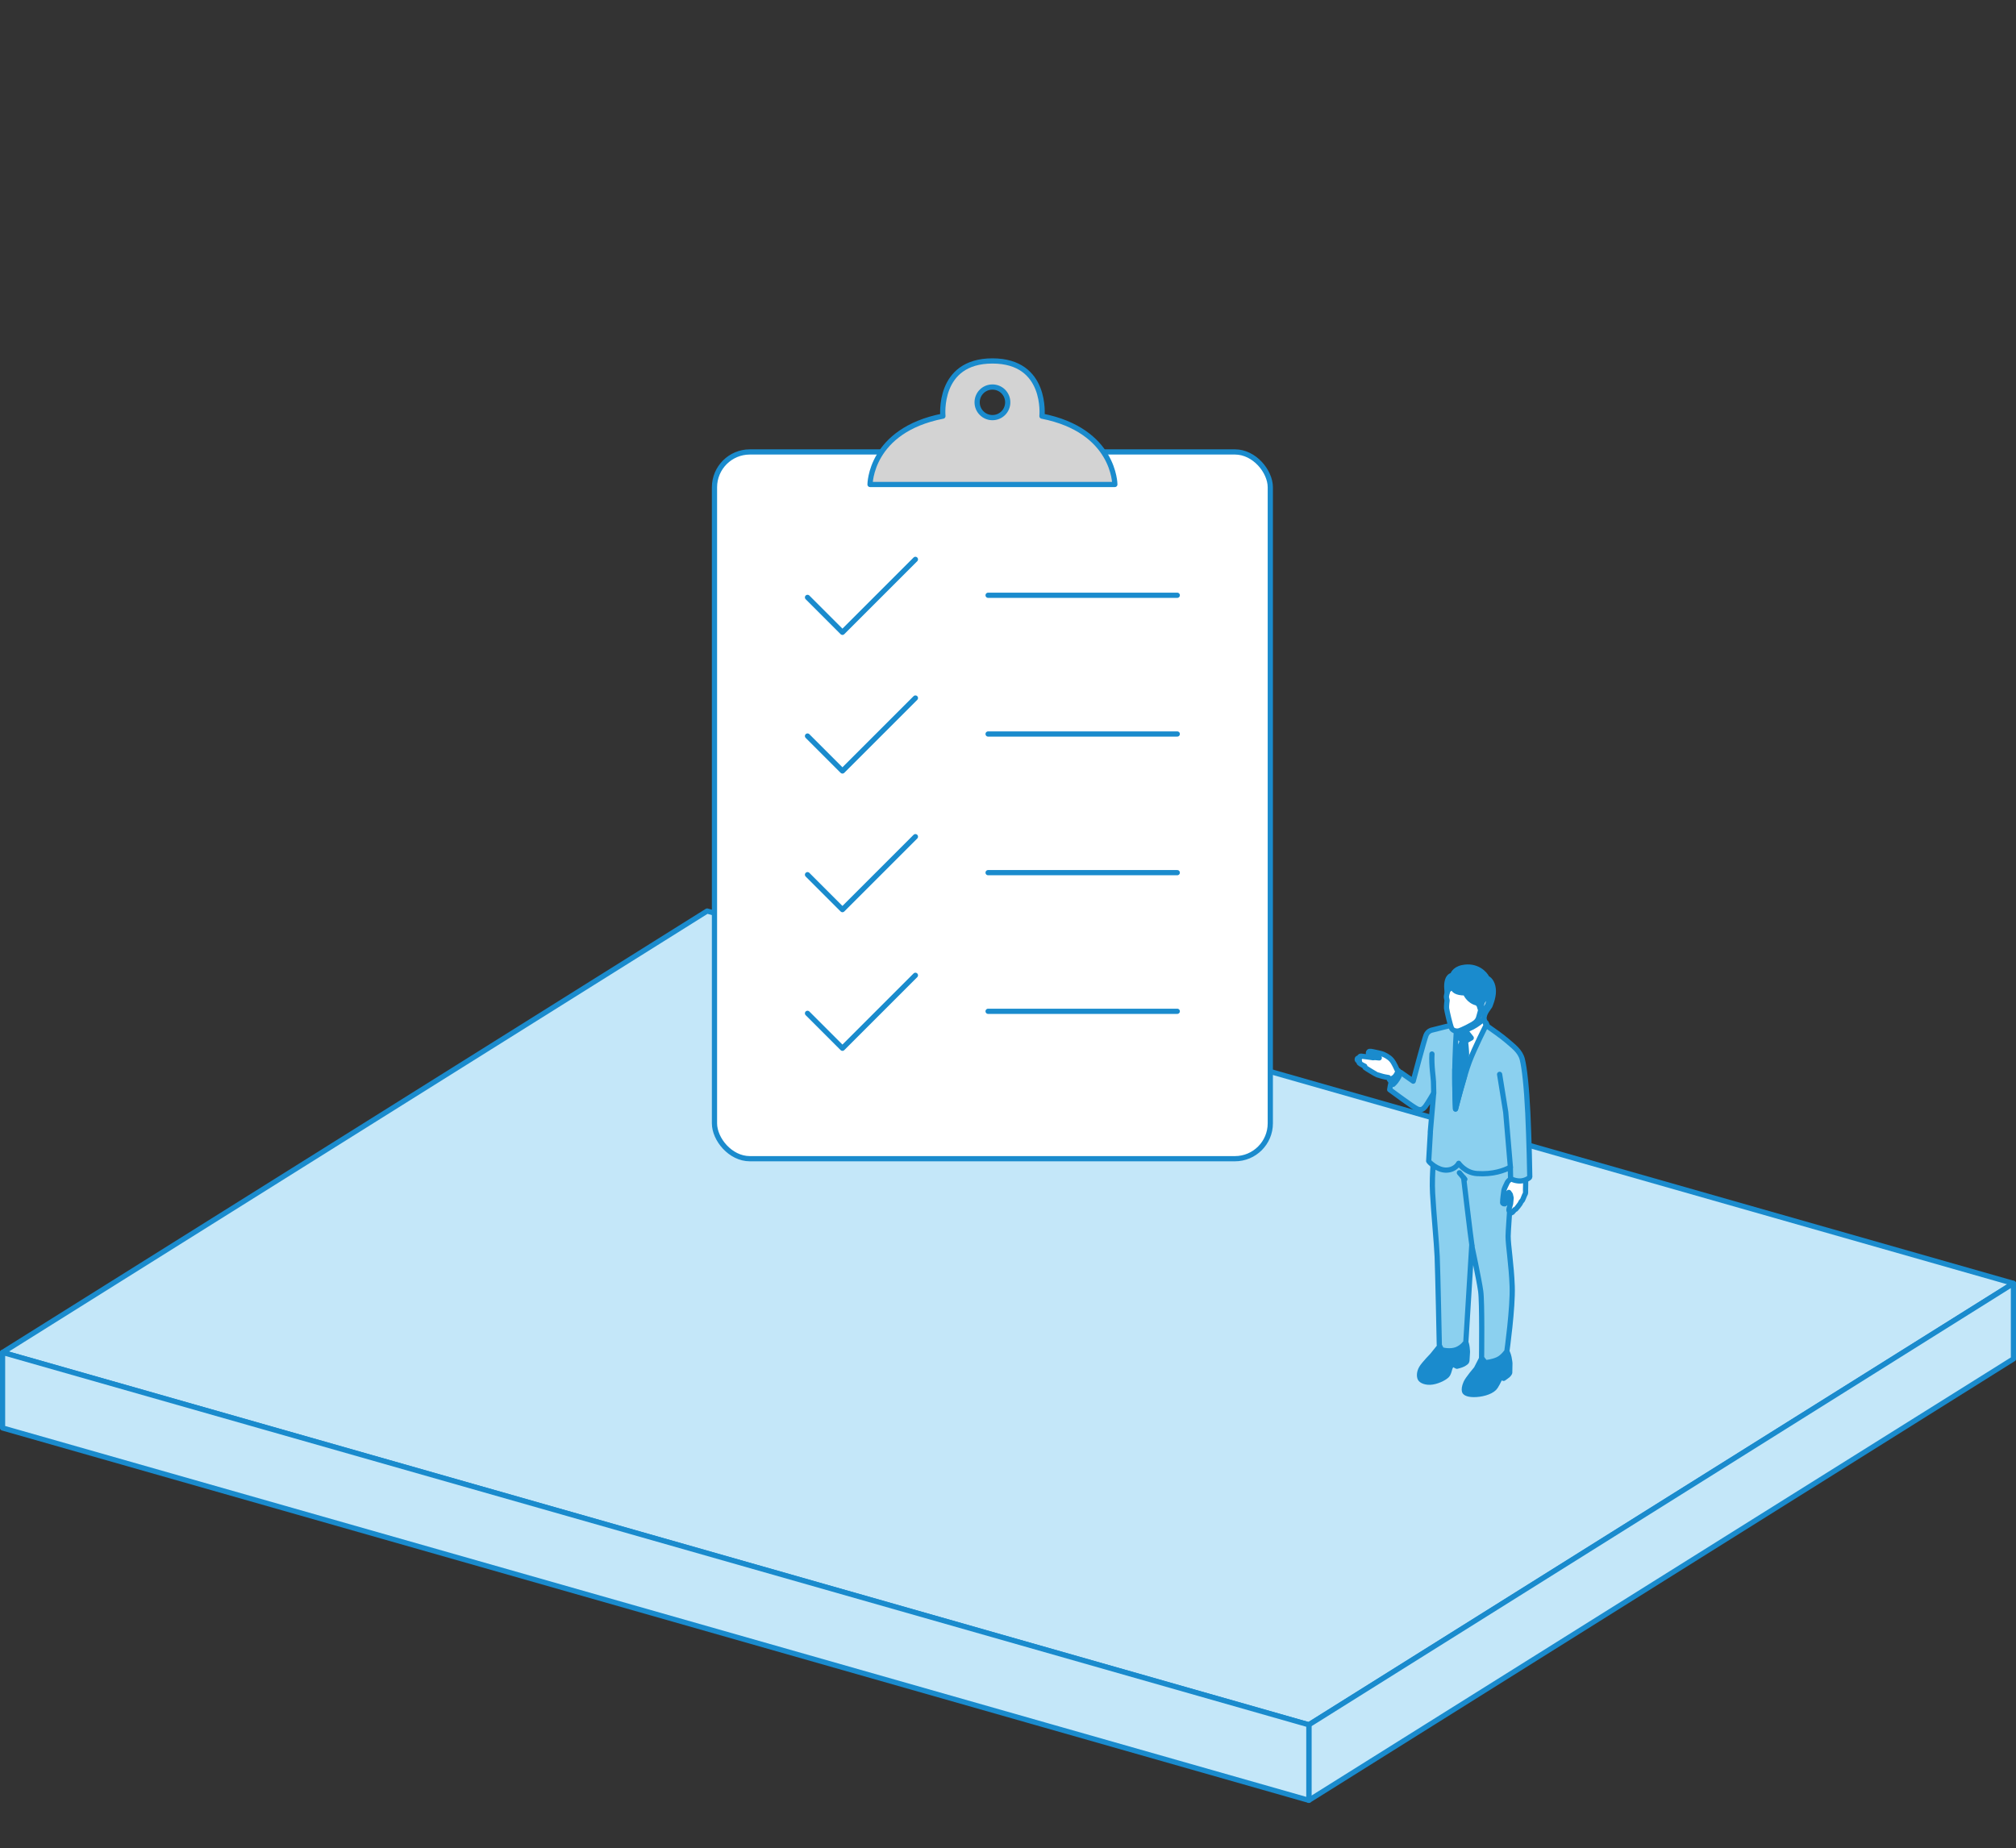 <?xml version="1.0" encoding="UTF-8"?>
<svg id="_レイヤー_1" data-name="レイヤー 1" xmlns="http://www.w3.org/2000/svg" width="227.96" height="209" viewBox="0 0 227.96 209">
  <rect x="0" y="0" width="227.96" height="209" fill="#333333" stroke="none"/>
  <defs>
    <style>
      .cls-1 {
        fill: #c4e7f9;
      }

      .cls-1, .cls-2, .cls-3, .cls-4, .cls-5, .cls-6 {
        stroke: #1a8bcd;
        stroke-linecap: round;
        stroke-linejoin: round;
        stroke-width: .59px;
      }

      .cls-2 {
        fill: #fff;
      }

      .cls-7, .cls-3 {
        fill: none;
      }

      .cls-4 {
        fill: #1a8bcd;
      }

      .cls-5 {
        fill: #8bd0ef;
      }

      .cls-6 {
        fill: #d3d3d3;
      }
    </style>
  </defs>
  <g>
    <polygon class="cls-1" points=".29 152.95 79.96 103.03 227.67 145.14 148 195.06 .29 152.95"/>
    <polygon class="cls-1" points="148 195.06 148 203.6 227.67 153.68 227.67 145.14 148 195.06"/>
    <polygon class="cls-1" points="148 203.6 .29 161.49 .29 152.95 148 195.06 148 203.6"/>
  </g>
  <g>
    <path class="cls-4" d="M162.86,152.17l-.9,1.12s-.95,.97-1.22,1.43-.27,.93-.15,1.18c.12,.25,.67,.5,1.38,.39,.71-.11,1.56-.56,1.73-.86,.17-.3,.19-.6,.29-.81s.24-.38,.24-.38l.51,.27s.49-.11,.74-.25c.25-.15,.38-.24,.39-.36s.06-1,.06-1c0,0-.02-.98-.28-1.27-.26-.29-2.04,0-2.04,0l-.76,.53Z"/>
    <path class="cls-4" d="M167.64,153.42l-.7,1.37s-.97,1.13-1.17,1.59c-.2,.46-.22,.76-.17,.96s.46,.42,1.35,.36,1.83-.38,2.15-.89,.55-1.06,.55-1.06l.37,.13s.33-.22,.47-.34,.22-.29,.22-.29l.02-1.07s-.08-1.23-.55-1.59-1.87,.1-1.87,.1l-.69,.74Z"/>
    <path class="cls-5" d="M162.21,130.18s-.34,2.52-.22,4.75c.12,2.24,.45,5.57,.52,7.18s.24,9.92,.24,9.99,.2,.46,.27,.53,.98,.27,1.68,0,1.05-.84,1.05-.84l.67-10.93s.83,3.86,1.01,5.16c.18,1.3,.1,7.4,.1,7.49s.38,.56,.45,.58,.81-.07,1.39-.34,1.02-.93,1.02-.93c0,0,.69-4.91,.6-7.37s-.46-4.6-.46-5.64,.62-7.82,.43-9.65c-.18-1.84-.13-1.53-.13-1.53l-7.21,.28-1.43,1.26Z"/>
    <path class="cls-2" d="M170.95,133.22s-.4,.29-.51,.5-.36,.75-.38,.88-.07,.5-.09,.68-.07,.61-.06,.73,.21,.19,.3,.1,.23-.51,.27-.66,.07-.36,.07-.4,.06-.2,.06-.2l.17,.24,.09,.38-.06,.65-.1,.35s-.1,.24-.09,.38c.01,.14,.15,.12,.15,.12,0,0,.01,.13,.07,.16s.11,.04,.13,.02,.31-.35,.31-.35c0,0,.08-.02,.13-.06s.42-.52,.47-.6,.13-.25,.13-.25c0,0,.11-.1,.15-.17s.2-.48,.23-.55c.03-.07,.1-.17,.11-.26,.01-.09,0-.33,0-.33,0,0,.03-.99,0-1.32s-.81-.48-.81-.48l-.76,.44Z"/>
    <path class="cls-5" d="M161.74,128.04c-.1,1.65-.19,3.21-.19,3.26,0,.09,.99,1.07,2.02,1.03s1.37-.77,1.37-.77c0,0,.73,1.07,2.06,1.16,1.84,.13,3.13-.37,3.78-.72,.02,.64,.03,1.21,.03,1.24,0,.07,.39,.29,.98,.32s1.18-.34,1.19-.45-.08-4.28-.22-7.23-.38-5.09-.62-6.06-1.07-1.53-1.75-2.13c-.55-.48-1.73-1.31-2.18-1.62-.07-.18-.18-.45-.21-.46-.06-.03-.22-.06-.22-.06l-.12,.4-3.45-.02s-1.51,.35-2.35,.58c0,0-.4,.09-.6,.55s-1.46,5.21-1.46,5.21c0,0-1.29-.91-1.41-.99-.12-.08-.74,.15-.95,.7s-.3,1.25-.3,1.25c0,0,2.68,2,3.13,2.19s.68-.02,.9-.29,.94-1.5,.94-1.5l-.38,4.43Z"/>
    <path class="cls-2" d="M167.79,115.23l.25,.72s-1.3,2.55-1.9,4.14c-.6,1.59-1.55,5.33-1.55,5.33,0,0-.15-2.81-.06-5.63,.09-2.83,.21-3.93,.21-3.93l2-.9,1.05,.26Z"/>
    <path class="cls-2" d="M165.39,116.29s.14,.17,.27,.22c1.21-.38,2.13-1.28,2.13-1.28l.02-.25,.07-.89-.8-.06-1.69,2.26Z"/>
    <path class="cls-2" d="M163.65,112.2l-.08,.38s-.03,.18-.01,.25,.07,.31,.07,.31c0,0-.08,.59-.06,.88,.03,.29,.43,2.02,.58,2.29,.15,.27,.55,.34,.83,.27s1.49-.66,1.83-.94,.37-.53,.41-.65c.04-.12,.19-.68,.19-.68,0,0,.03,.07,.12,.07s.2-.08,.2-.08l.13,.11s.36-.44,.57-1.04c.21-.61,.07-1.11,.07-1.11l-1.98-.85-2.77,.05-.1,.74Z"/>
    <line class="cls-3" x1="165.02" y1="132.63" x2="165.64" y2="133.36"/>
    <path class="cls-3" d="M166.44,140.86c-.15-.95-.94-7.66-.94-7.66"/>
    <path class="cls-4" d="M164.32,111.77c.07,.15,.25,.52,1.38,.52,0,0,.34,.94,1.36,1.15l.2,.26,.11,.37,.25-.73s.22-.53,.51-.49c.29,.05,.23,.39,.1,.74-.13,.35-.49,.7-.49,.7l.09,.6s.1-.33,.28-.6,.35-.51,.35-.51c0,0,.41-.9,.4-1.68,0-.79-.36-1.34-.7-1.46-.25-.55-1.21-1.54-2.79-1.21-.97,.2-1.12,.87-1.12,.87,0,0-.39-.01-.57,.57s-.03,1.33-.03,1.33c0,0,.17-.55,.66-.43Z"/>
    <path class="cls-4" d="M165.83,116.71l-.31-.06-.57,.66,.42,.41s-.51,1.04-.59,1.46c-.03,.14-.14,.85-.28,1.76-.03,2.39,.08,4.48,.08,4.48,0,0,.51-2,1.02-3.7,.12-1.23,.23-2.29,.23-2.42,.02-.33-.12-1.56-.12-1.56l.65-.36-.54-.68Z"/>
    <path class="cls-3" d="M169.57,121.5l.69,4.27s.44,5.21,.53,6.24"/>
    <path class="cls-3" d="M162.12,123.62s-.03-.95-.03-1.29-.25-1.89-.17-3.13"/>
    <path class="cls-2" d="M158.12,121.08c-.07-.07-.5-.13-.73,.21-.24,.34-.34,.71-.29,.79s.43,.55,.43,.55c0,0,.27-.23,.51-.62,.24-.39,.3-.65,.3-.65l-.22-.27Z"/>
    <path class="cls-2" d="M156.99,121.88l.13,.13s.22,.07,.53-.19,.43-.71,.43-.71l-.09-.09s-.33-.79-.63-1.14c-.29-.35-.85-.63-1.12-.71s-.46-.11-.55-.13-.72-.17-.83-.14-.22,.24,0,.39,.38,.19,.55,.21,.55,.14,.55,.14c0,0-.31-.03-.43-.04s-.25,.02-.25,.02c0,0-1.23-.18-1.38-.18s-.18,.1-.18,.15,.02,.09,.02,.09c0,0-.23-.06-.26,.05s-.02,.18,.06,.22c.08,.05,.19,.08,.19,.08,0,0-.13,.09-.01,.2s.6,.35,.6,.35c0,0-.03,.08,.04,.15s1.27,.8,1.36,.82,.22,.06,.22,.06c0,0,.38,.13,.66,.18s.4,.07,.4,.07Z"/>
  </g>
  <g>
    <rect class="cls-2" x="80.79" y="51.11" width="62.85" height="79.93" rx="4" ry="4"/>
    <polyline class="cls-3" points="91.31 67.56 95.26 71.51 103.51 63.26"/>
    <line class="cls-3" x1="111.73" y1="67.32" x2="133.12" y2="67.32"/>
    <polyline class="cls-3" points="91.31 83.24 95.26 87.19 103.51 78.94"/>
    <line class="cls-3" x1="111.73" y1="83.01" x2="133.12" y2="83.01"/>
    <polyline class="cls-3" points="91.31 98.92 95.26 102.87 103.51 94.62"/>
    <line class="cls-3" x1="111.73" y1="98.69" x2="133.12" y2="98.69"/>
    <polyline class="cls-3" points="91.31 114.6 95.26 118.55 103.51 110.3"/>
    <line class="cls-3" x1="111.73" y1="114.37" x2="133.12" y2="114.37"/>
    <path class="cls-6" d="M117.82,47.06s.64-6.24-5.6-6.24-5.6,6.24-5.6,6.24c-8.24,1.61-8.24,7.73-8.24,7.73h27.68s0-6.11-8.24-7.73Zm-5.6,.17c-.95,0-1.73-.77-1.73-1.73s.77-1.73,1.73-1.73,1.73,.77,1.73,1.73-.77,1.73-1.73,1.73Z"/>
  </g>
  <rect class="cls-7" x="197.31" width="10" height="209"/>
</svg>
